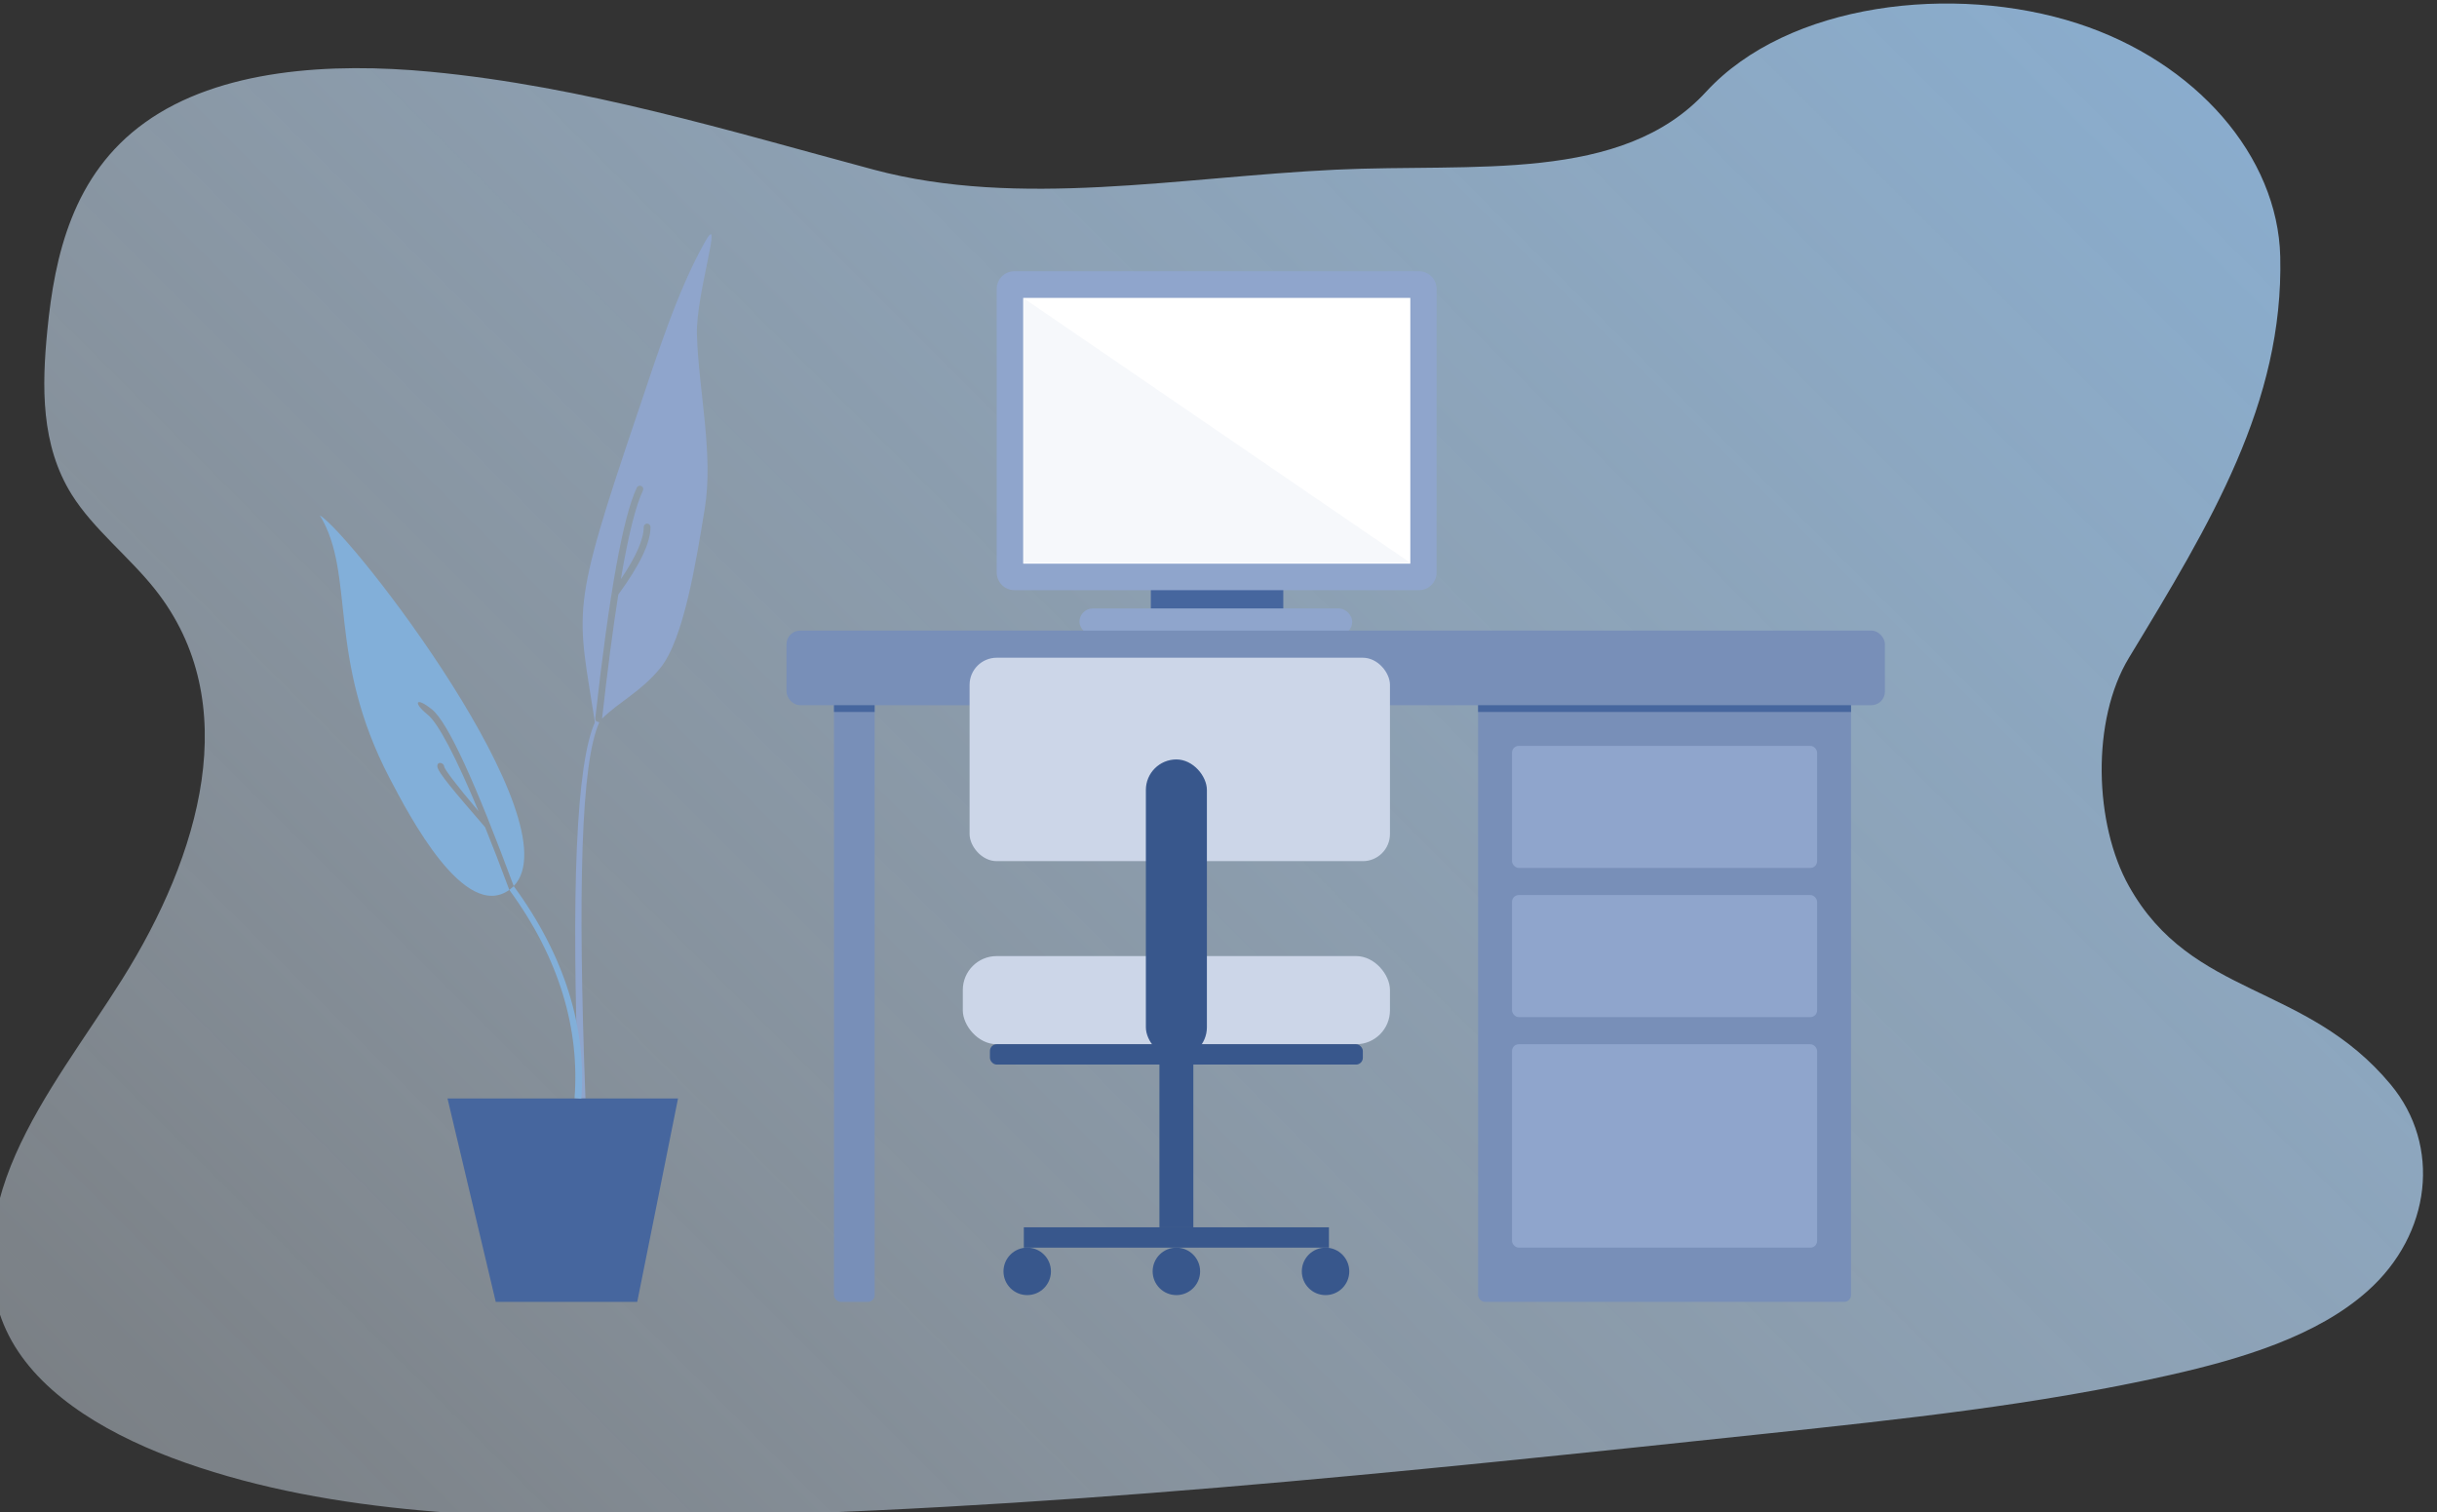<?xml version="1.0" encoding="UTF-8"?>
<svg width="685px" height="425px" viewBox="0 0 685 425" version="1.1" xmlns="http://www.w3.org/2000/svg" xmlns:xlink="http://www.w3.org/1999/xlink">
    <rect x="0" y="0" width="685" height="425" fill="#333333" stroke="none"/>
    <!-- Generator: Sketch 53.2 (72643) - https://sketchapp.com -->
    <title>agentFull</title>
    <desc>Created with Sketch.</desc>
    <defs>
        <linearGradient x1="71.59%" y1="-28.507%" x2="10.337%" y2="97.863%" id="linearGradient-1">
            <stop stop-color="#82AFD9" offset="0%"></stop>
            <stop stop-color="#E4F1FE" stop-opacity="0.398" offset="100%"></stop>
            <stop stop-color="#E6F3FF" offset="100%"></stop>
        </linearGradient>
    </defs>
    <g id="agentFull" stroke="none" stroke-width="1" fill="none" fill-rule="evenodd">
        <path d="M302.681,48.887 C263.51,68.585 225.848,95.072 184.078,101.692 C142.308,108.313 100.146,113.414 58.983,127.255 C32.512,136.159 4.534,150.578 -8.516,172.981 C-21.094,194.492 -16.447,217.429 -9.793,237.42 C-4.796,252.453 1.629,267.664 15.307,276.853 C24.816,283.231 37.159,286.221 47.525,291.65 C83.583,310.521 89.43,354.784 83.619,395.5 C80.892,414.6 76.209,433.949 76.273,452.67 C76.338,471.391 81.742,489.941 96.605,500.999 C111.34,511.958 133.463,514.184 155.144,512.414 C199.198,508.847 243.495,490.59 285.686,470.97 C379.106,427.542 468.592,375.766 557.871,324.119 C590.895,305.006 624.07,285.8 654.474,263.162 C671.358,250.591 688.027,236.15 695.823,218.87 C705.753,196.939 698.179,173.045 678.161,163.178 C644.609,146.626 617.22,163.789 588.286,142.171 C572.302,130.27 559.563,103.951 562.169,83.511 C567.751,39.59 572.77,0.389 555.158,-36.775 C543.065,-62.303 511.24,-77.157 476.487,-73.482 C440.079,-69.63 399.73,-45.708 388.879,-13.459 C377.728,19.752 337.269,31.457 302.681,48.887 Z" id="Shape" fill="url(#linearGradient-1)" fill-rule="nonzero" transform="translate(341.875, 219.461) rotate(24) translate(-341.875, -219.461) "></path>
        <path d="M164.559,308.709 L162.655,308.78 C160.446,249.539 161.984,214.461 167.312,202.809 L168.466,202.994 C163.32,214.249 162.365,249.848 164.559,308.709 Z" id="Path-43" fill="#8FA5CC" fill-rule="nonzero"></path>
        <rect id="Rectangle" fill="#788FB8" x="234.417" y="192.489" width="11.435" height="173.43" rx="1.906"></rect>
        <rect id="Rectangle" fill="#788FB8" x="415.471" y="192.489" width="104.821" height="173.43" rx="1.906"></rect>
        <g id="Group-5" transform="translate(280.157, 76.233)">
            <g id="Group-3">
                <rect id="Rectangle" fill="#46669E" x="43.324" y="85.194" width="37.231" height="13.631"></rect>
                <rect id="Rectangle-14" fill="#8FA5CC" x="23.268" y="94.782" width="76.665" height="7.47" rx="3.735"></rect>
                <path d="M4.946,-1.42108547e-14 L118.707,-1.42108547e-14 C121.439,-1.42108547e-14 123.653,2.23 123.653,4.98 L123.653,84.658 C123.653,87.409 121.439,89.638 118.707,89.638 L4.946,89.638 C2.214,89.638 5.96855898e-13,87.409 5.96855898e-13,84.658 L5.96855898e-13,4.98 C5.96855898e-13,2.23 2.214,-1.42108547e-14 4.946,-1.42108547e-14 Z" id="Rectangle-17" fill="#8FA5CC"></path>
                <polygon id="Rectangle-17" fill="#FFFFFF" points="7.446 7.497 7.446 82.196 116.261 82.196 116.261 7.497"></polygon>
            </g>
            <polygon id="Path" fill-opacity="0.31" fill="#E4E9F2" points="7.623 7.623 116.256 81.951 7.623 81.951"></polygon>
        </g>
        <rect id="Rectangle" fill="#788FB8" x="221.076" y="177.242" width="308.744" height="20.964" rx="3.812"></rect>
        <rect id="Rectangle" fill="#8FA5CC" x="425" y="209.641" width="85.762" height="34.305" rx="1.906"></rect>
        <rect id="Rectangle-Copy" fill="#8FA5CC" x="425" y="251.57" width="85.762" height="34.305" rx="1.906"></rect>
        <rect id="Rectangle-Copy-2" fill="#8FA5CC" x="425" y="293.498" width="85.762" height="57.175" rx="1.906"></rect>
        <rect id="Rectangle" fill="#CCD6E8" x="272.534" y="184.865" width="118.161" height="57.175" rx="7.623"></rect>
        <rect id="Rectangle" fill="#CCD6E8" x="270.628" y="268.722" width="120.067" height="24.776" rx="9.529"></rect>
        <rect id="Rectangle" fill="#38578C" x="322.085" y="213.453" width="17.152" height="83.857" rx="8.576"></rect>
        <rect id="Rectangle" fill="#38578C" x="278.251" y="293.498" width="104.821" height="5.717" rx="1.906"></rect>
        <rect id="Rectangle" fill="#38578C" x="325.897" y="297.309" width="9.529" height="47.646"></rect>
        <rect id="Rectangle" fill="#38578C" x="287.78" y="344.955" width="85.762" height="5.717"></rect>
        <circle id="Oval" fill="#38578C" cx="288.733" cy="357.343" r="6.67"></circle>
        <circle id="Oval-Copy" fill="#38578C" cx="330.661" cy="357.343" r="6.67"></circle>
        <circle id="Oval-Copy-2" fill="#38578C" cx="372.59" cy="357.343" r="6.67"></circle>
        <rect id="Rectangle" fill="#46669E" x="415.471" y="198.206" width="104.821" height="1.906"></rect>
        <rect id="Rectangle" fill="#46669E" x="234.417" y="198.206" width="11.435" height="1.906"></rect>
        <polygon id="Rectangle" fill="#46669E" points="125.785 308.744 190.583 308.744 179.113 365.919 139.352 365.919"></polygon>
        <path d="" id="Path-37" stroke="#979797" stroke-width="1.906"></path>
        <path d="M136.355,232.498 C138.497,237.798 140.773,243.688 143.158,250.118 C130.599,259.12 115.029,229.234 109.602,218.887 C91.653,184.661 100.07,161.428 89.896,144.843 C99.127,150.421 161.534,231.387 144.4,249.05 C133.806,220.499 125.987,203.05 121.388,199.368 C116.789,195.685 116.004,197.498 120.197,200.856 C123.153,203.222 128.167,212.759 134.52,228.022 C128.226,220.609 124.832,216.099 124.832,215.359 C124.832,214.522 122.926,213.767 122.926,215.359 C122.926,216.943 127.704,222.478 136.355,232.498 Z" id="Combined-Shape" fill="#82AFD9"></path>
        <path d="M163.394,308.817 L161.494,308.672 C162.964,289.42 157.377,269.535 143.158,250.118 L144.41,249.077 C158.883,268.842 164.902,289.082 163.394,308.817 Z" id="Path-39" fill="#82AFD9" fill-rule="nonzero"></path>
        <path d="" id="Path-41" stroke="#979797" stroke-width="1.906"></path>
        <path d="" id="Path-42" stroke="#979797" stroke-width="1.906"></path>
        <path d="M174.507,162.797 C176.601,150.478 178.676,142.163 180.722,137.878 C180.948,137.403 180.747,136.834 180.272,136.607 C179.797,136.381 179.228,136.582 179.002,137.057 C175.113,145.203 171.239,166.775 167.318,201.936 C167.26,202.459 167.636,202.93 168.159,202.988 C168.193,202.992 168.227,202.994 168.261,202.994 C167.961,203.322 167.667,203.661 167.38,204.011 C162.22,170.619 159.888,173.051 179.456,115.349 C184.55,100.326 190.31,81.935 198.086,68.108 C203.6,58.303 195.581,82.699 195.892,93.944 C196.326,109.607 200.618,127.565 198.086,143.028 C195.702,157.585 192.217,179.621 185.627,187.724 C180.177,194.425 174.071,197.187 169.23,201.985 C170.761,188.274 172.286,176.64 173.801,167.094 C173.829,167.064 173.856,167.033 173.88,166.999 C179.848,158.822 182.848,152.568 182.848,148.128 C182.848,147.602 182.422,147.175 181.896,147.175 C181.369,147.175 180.943,147.602 180.943,148.128 C180.943,151.522 178.805,156.435 174.507,162.797 Z" id="Combined-Shape" fill="#8FA5CC"></path>
        <path d="" id="Path-46" stroke="#979797" stroke-width="1.906"></path>
        <path d="" id="Path-47" stroke="#979797" stroke-width="1.906"></path>
    </g>
</svg>
